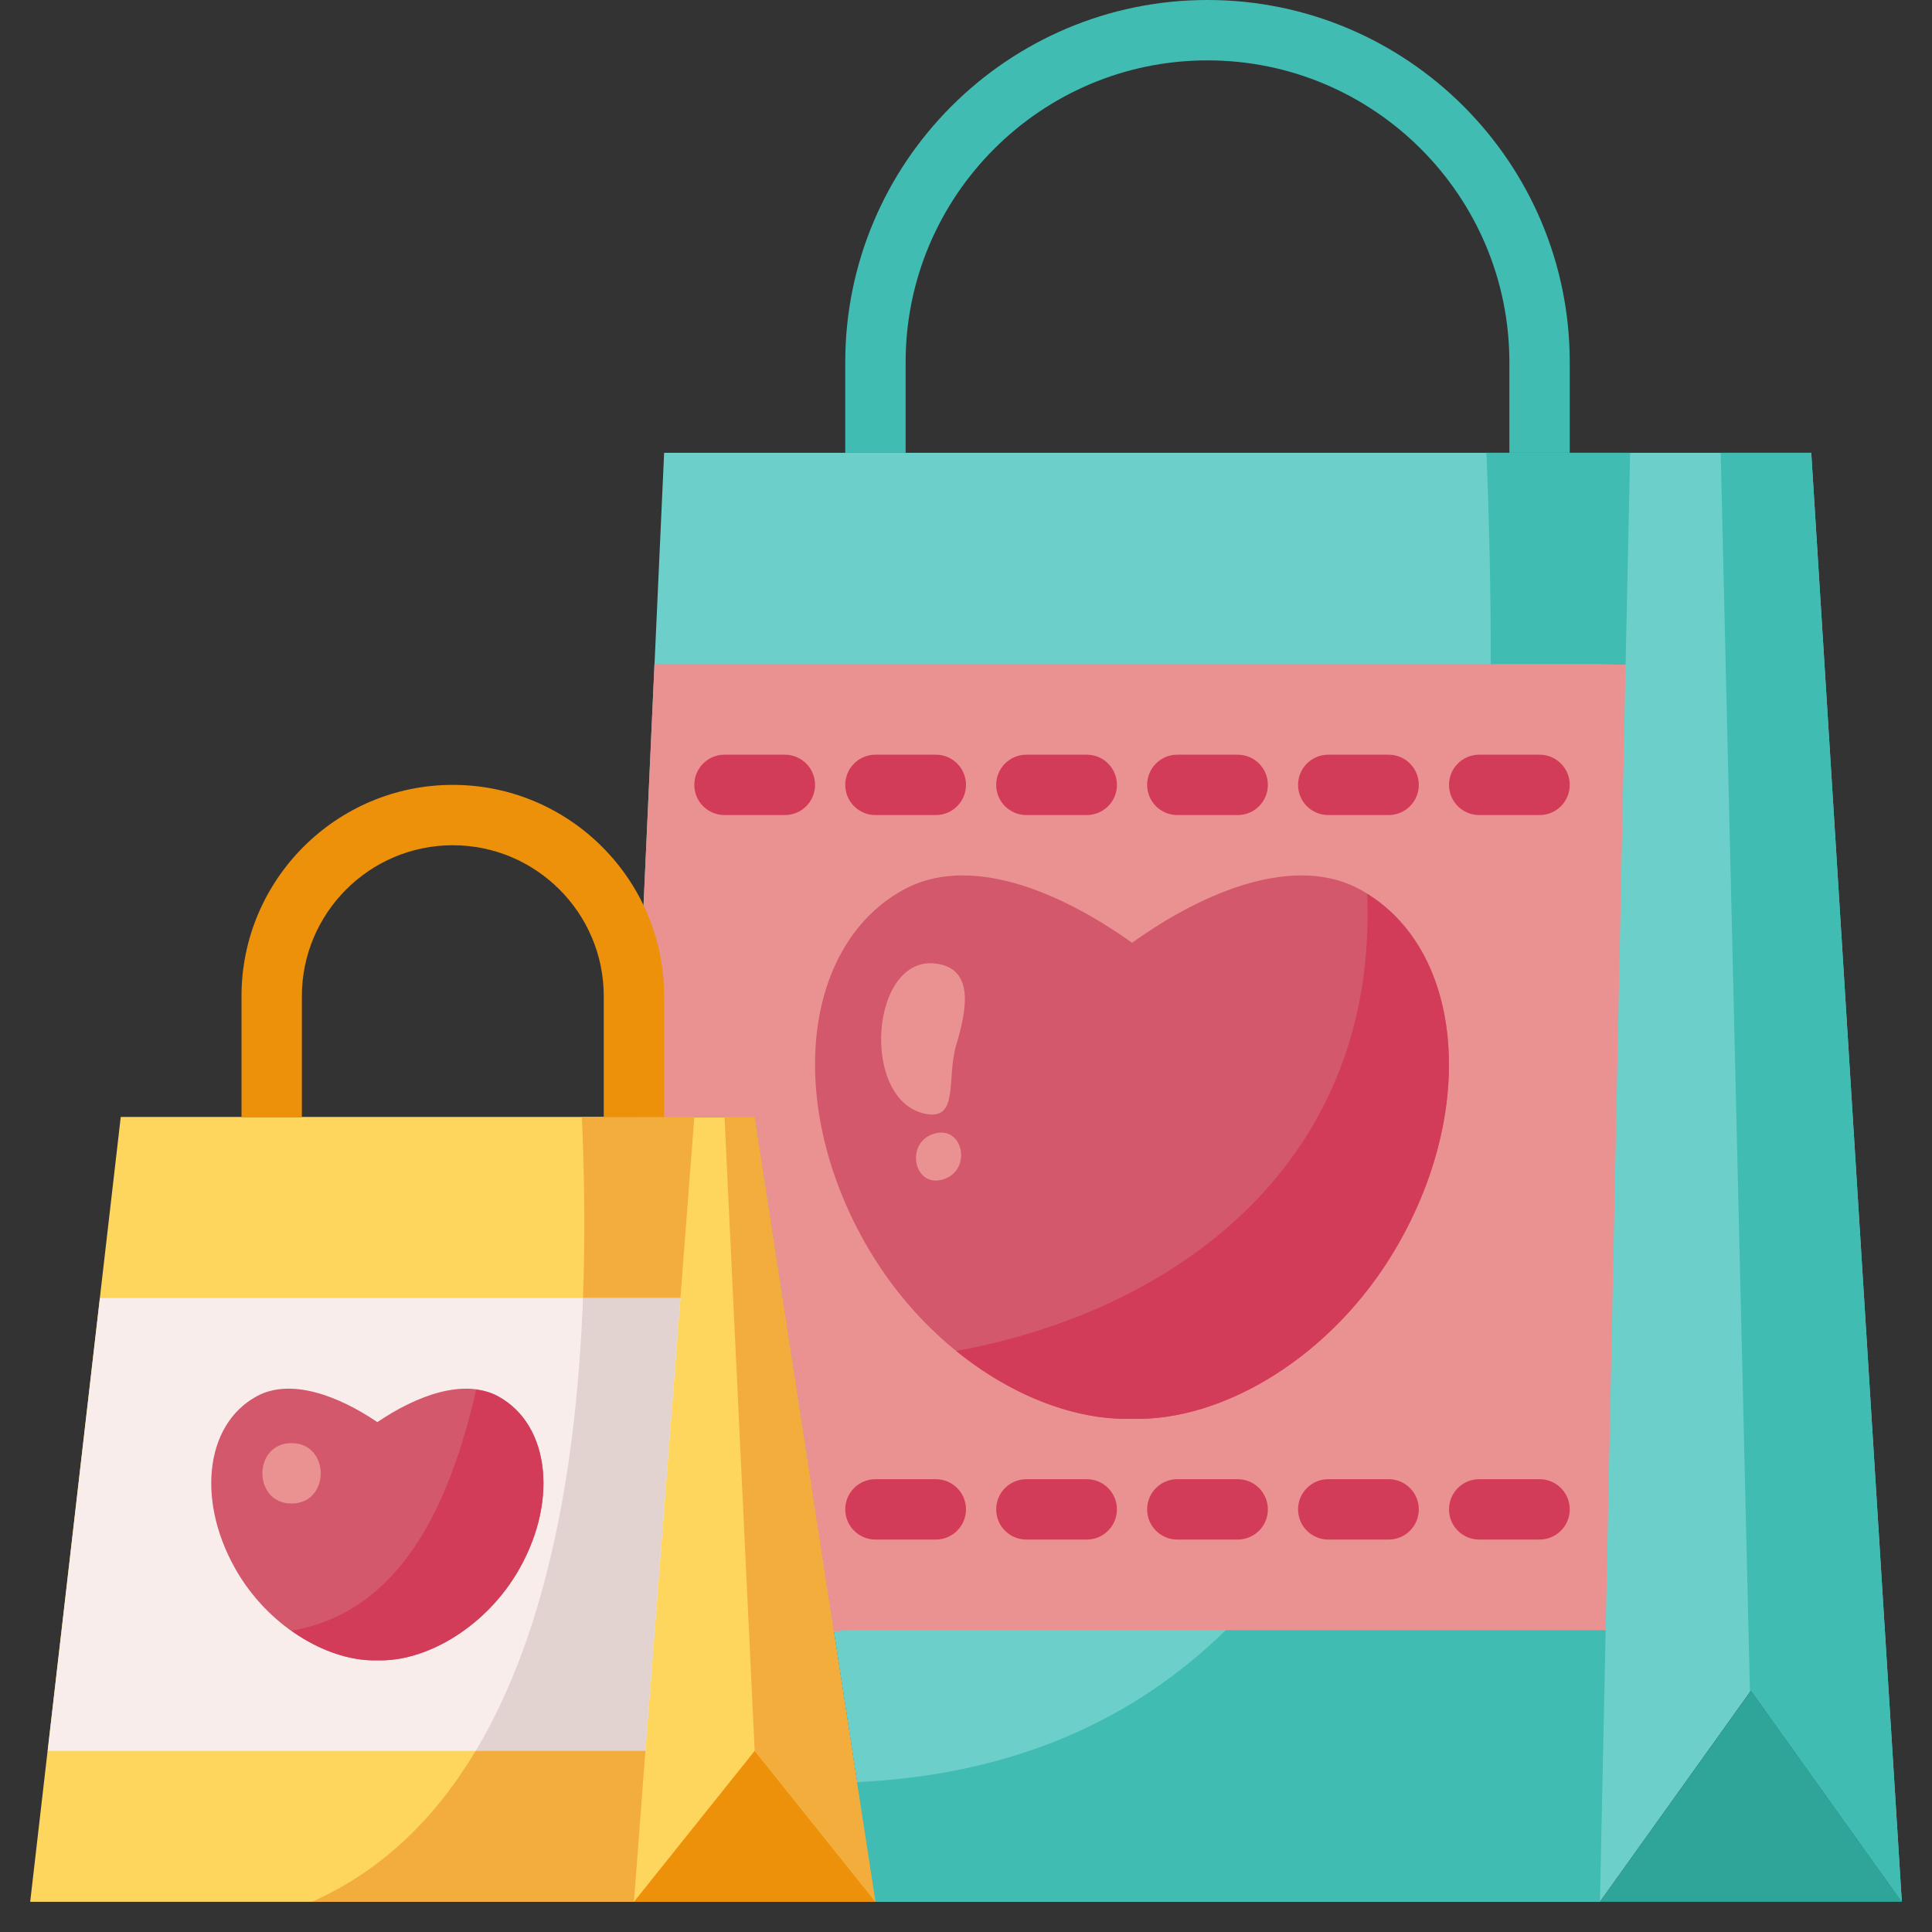 <svg id="Flat" enable-background="new 0 0 64 64" height="512" viewBox="0 0 64 64" width="512" xmlns="http://www.w3.org/2000/svg"><rect x="0" y="0" width="64" height="64" fill="#333333" stroke="none"/><g><path d="m25 37h-21l-3 26h20 8z" fill="#fed65d"/><path d="m60 15h-38l-1 22h4l4 26h24l4.97-6.95.03-.05 5 7z" fill="#6ccfca"/><path d="m60 15 3 48-5-7-.03.05-.97-41.05z" fill="#40bcb2"/><path d="m57.97 56.05.03-.05 5 7h-10z" fill="#2fa599"/><path d="m53.85 22.02-.66 31.98h-.19-25l-.38.06-2.62-17.06h-1-1-2l.68-15.01.32.01h31z" fill="#ea9291"/><path d="m51 15h-1.758c.088 2.227.145 4.581.14 7h3.618l.85.02.15-7.02z" fill="#40bcb2"/><path d="m53 54h-12.394c-2.994 2.934-6.97 4.79-12.218 5.035l.612 3.965h24l.19-9z" fill="#40bcb2"/><path d="m45.12 29.5c3.35 1.89 3.85 7.2 1.12 11.85-2.11 3.6-5.74 5.74-8.74 5.65-3 .09-6.63-2.05-8.74-5.65-2.73-4.65-2.23-9.96 1.12-11.85 2.16-1.23 5.17-.02 7.62 1.73 2.45-1.75 5.46-2.96 7.62-1.73z" fill="#d3586c"/><path d="m45.289 29.612c.354 8.702-6.055 13.751-13.614 15.141 1.84 1.491 3.955 2.303 5.825 2.247 3 .09 6.63-2.05 8.74-5.65 2.681-4.567 2.24-9.763-.951-11.738z" fill="#d33c59"/><path d="m27.62 54.06 1.38 8.94-4-5-1-21h1z" fill="#f2ad3d"/><path d="m25 58 4 5h-8z" fill="#ed900a"/><path d="m22.54 43-1.16 15h-19.8l1.73-15z" fill="#f8edeb"/><path d="m23 37h-2-1.726c.087 1.895.116 3.927.038 6h3.228z" fill="#f2ad3d"/><path d="m22.54 43h-3.228c-.199 5.343-1.111 10.926-3.554 15h5.622z" fill="#e2d2d0"/><path d="m21.38 58h-5.622c-1.319 2.2-3.081 3.963-5.426 5h10.668z" fill="#f2ad3d"/><path d="m16.49 46.25c1.76.95 2.02 3.6.59 5.93-1.11 1.79-3.01 2.87-4.58 2.82-1.57.05-3.47-1.03-4.58-2.82-1.43-2.33-1.17-4.98.59-5.93 1.13-.61 2.71-.01 3.99.86 1.28-.87 2.86-1.47 3.99-.86z" fill="#d3586c"/><path d="m16.49 46.25c-.222-.12-.464-.181-.714-.214-.882 3.805-2.48 7.353-6.121 7.982.915.65 1.934 1.012 2.845.983 1.57.05 3.47-1.03 4.58-2.82 1.43-2.331 1.17-4.981-.59-5.931z" fill="#d33c59"/><g fill="#ea9291"><path d="m31.055 31.927c-2.244-.366-2.592 4.613-.345 4.979 1.062.173.637-1.196.97-2.304.37-1.232.559-2.482-.625-2.675z"/><path d="m30.933 37.558c-.972.305-.658 1.814.316 1.509.971-.305.657-1.814-.316-1.509z"/><path d="m9.658 47.806c-1.287 0-1.289 2 0 2 1.287 0 1.289-2 0-2z"/></g><g><path d="m52 15h-2v-3c0-5.514-4.486-10-10-10s-10 4.486-10 10v3h-2v-3c0-6.617 5.383-12 12-12s12 5.383 12 12z" fill="#40bcb2"/></g><g><path d="m22 37h-2v-4c0-2.757-2.243-5-5-5s-5 2.243-5 5v4h-2v-4c0-3.859 3.14-7 7-7s7 3.141 7 7z" fill="#ed900a"/></g><g fill="#d33c59"><path d="m26 25h-2c-.552 0-1 .447-1 1s.448 1 1 1h2c.552 0 1-.447 1-1s-.448-1-1-1z"/><path d="m31 25h-2c-.552 0-1 .447-1 1s.448 1 1 1h2c.552 0 1-.447 1-1s-.448-1-1-1z"/><path d="m36 25h-2c-.552 0-1 .447-1 1s.448 1 1 1h2c.552 0 1-.447 1-1s-.448-1-1-1z"/><path d="m41 25h-2c-.552 0-1 .447-1 1s.448 1 1 1h2c.552 0 1-.447 1-1s-.448-1-1-1z"/><path d="m46 25h-2c-.552 0-1 .447-1 1s.448 1 1 1h2c.552 0 1-.447 1-1s-.448-1-1-1z"/><path d="m49 27h2c.552 0 1-.447 1-1s-.448-1-1-1h-2c-.552 0-1 .447-1 1s.448 1 1 1z"/><path d="m31 49h-2c-.552 0-1 .447-1 1s.448 1 1 1h2c.552 0 1-.447 1-1s-.448-1-1-1z"/><path d="m36 49h-2c-.552 0-1 .447-1 1s.448 1 1 1h2c.552 0 1-.447 1-1s-.448-1-1-1z"/><path d="m41 49h-2c-.552 0-1 .447-1 1s.448 1 1 1h2c.552 0 1-.447 1-1s-.448-1-1-1z"/><path d="m46 49h-2c-.552 0-1 .447-1 1s.448 1 1 1h2c.552 0 1-.447 1-1s-.448-1-1-1z"/><path d="m51 49h-2c-.552 0-1 .447-1 1s.448 1 1 1h2c.552 0 1-.447 1-1s-.448-1-1-1z"/></g></g></svg>